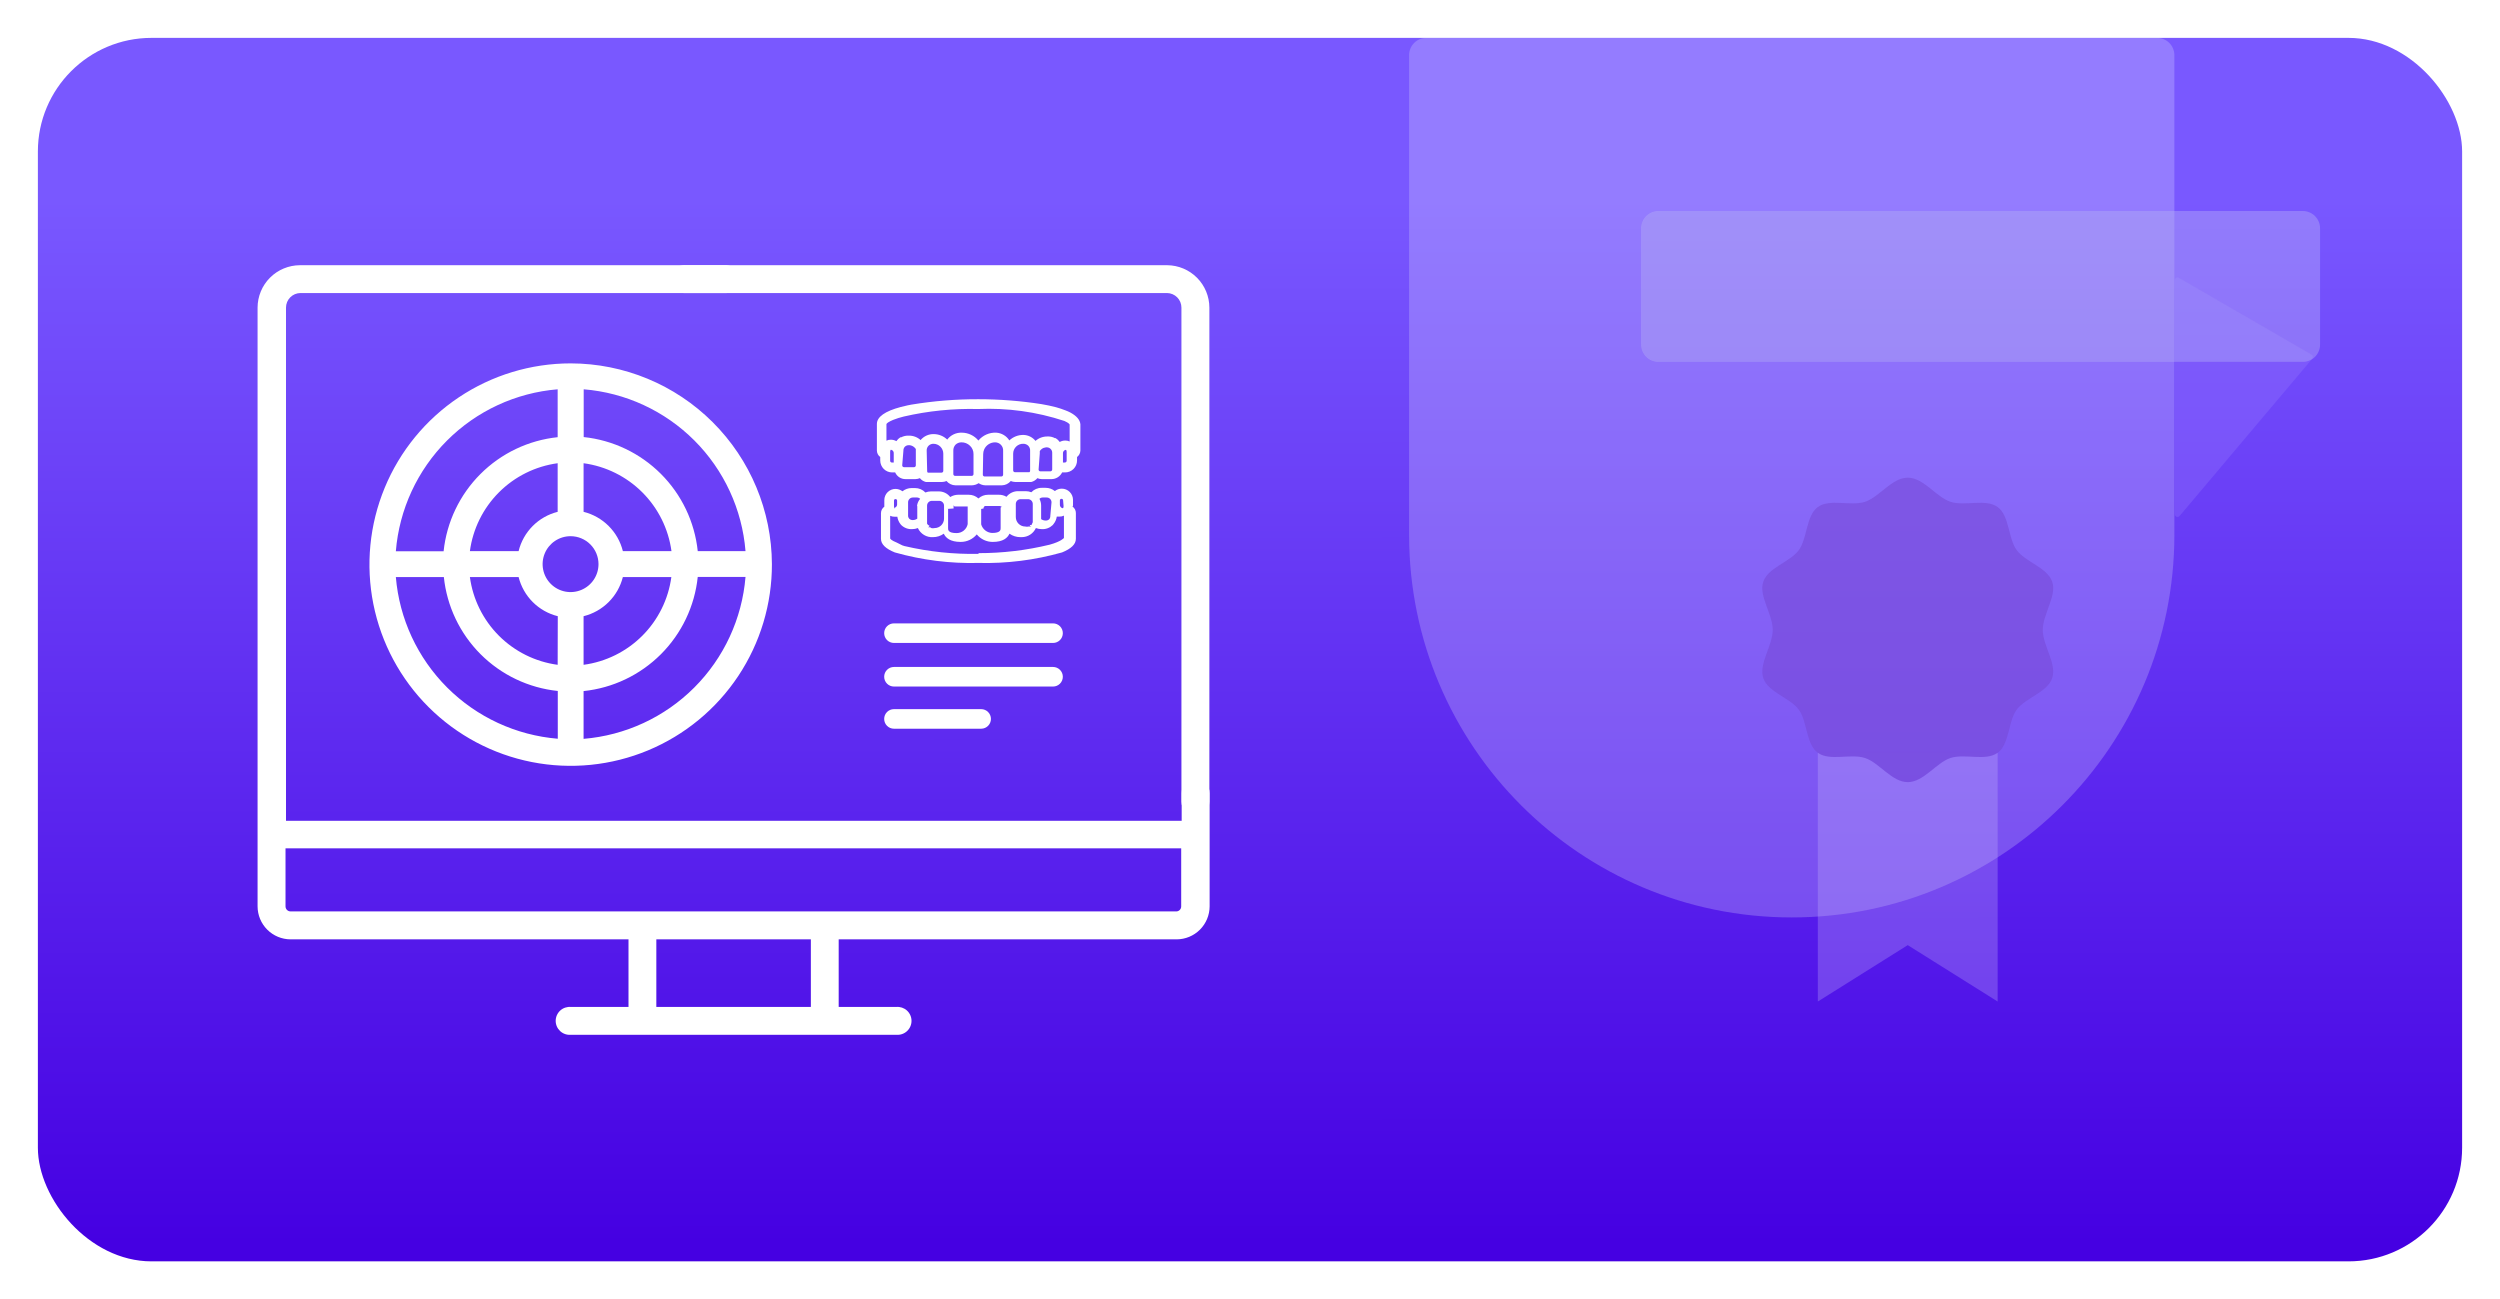 <?xml version="1.0" encoding="UTF-8"?>
<svg xmlns="http://www.w3.org/2000/svg" width="1320" height="686" viewBox="0 0 1320 686" fill="none">
  <g filter="url(#filter0_d_757_97)">
    <rect x="20" y="17" width="1280" height="646" rx="60" fill="url(#paint0_linear_757_97)"></rect>
    <g opacity="0.7">
      <path d="M1138.96 17C1143.99 17 1148.07 21.077 1148.07 26.106L1148.07 279.372C1148.07 390.954 1057.62 481.408 946.034 481.408V481.408C834.453 481.408 743.999 390.954 743.999 279.372L743.999 26.106C743.999 21.077 748.075 17 753.105 17L1138.96 17Z" fill="#E4E8FC" fill-opacity="0.35"></path>
      <path d="M1150.82 269.457L1220.88 186.403C1221.46 185.722 1221.28 184.686 1220.5 184.24L1150.45 143.697C1149.49 143.145 1148.3 143.833 1148.3 144.937L1148.3 268.534C1148.3 269.869 1149.96 270.478 1150.82 269.457Z" fill="#977EFF" fill-opacity="0.41"></path>
      <path d="M866.492 178.94V117.556C866.492 112.507 870.585 108.414 875.634 108.414H1215.85C1220.9 108.414 1225 112.507 1225 117.556V178.94C1225 183.989 1220.9 188.082 1215.85 188.082H875.634C870.585 188.082 866.492 183.989 866.492 178.94Z" fill="#CFD4F3" fill-opacity="0.42"></path>
      <path d="M1054.76 394.454V525.812L1007.29 496.031L959.812 525.812V394.454" fill="#EFECFF" fill-opacity="0.3"></path>
      <path d="M1007.29 249.219C1015.67 249.219 1022.29 259.444 1029.82 261.952C1037.35 264.459 1048.49 260.131 1054.76 264.73C1061.04 269.329 1060.22 281.23 1064.82 287.504C1069.42 293.778 1081.06 296.659 1083.57 304.193C1086.08 311.727 1078.57 321.221 1078.57 329.596C1078.57 337.973 1086.08 347.469 1083.57 355.002C1081.06 362.536 1069.42 365.416 1064.82 371.691C1060.22 377.966 1061.04 389.865 1054.76 394.465C1048.49 399.065 1037.36 394.736 1029.82 397.243C1022.29 399.751 1015.67 409.977 1007.29 409.977C998.917 409.977 992.295 399.751 984.761 397.243C977.229 394.736 966.093 399.065 959.82 394.465C953.545 389.865 954.362 377.966 949.763 371.691C945.164 365.416 933.521 362.536 931.013 355.003C928.505 347.469 936.013 337.974 936.013 329.596C936.013 321.221 928.505 311.727 931.013 304.193C933.521 296.659 945.164 293.778 949.763 287.504C954.362 281.23 953.545 269.329 959.82 264.73C966.093 260.131 977.228 264.459 984.761 261.952C992.295 259.444 998.917 249.219 1007.29 249.219Z" fill="#865FDC" fill-opacity="0.95"></path>
    </g>
    <path d="M616.29 137.032H362.114C361.092 136.937 360.061 137.056 359.088 137.382C358.115 137.708 357.221 138.234 356.462 138.925C355.704 139.617 355.098 140.459 354.683 141.397C354.269 142.336 354.055 143.351 354.055 144.378C354.055 145.404 354.269 146.419 354.683 147.358C355.098 148.296 355.704 149.138 356.462 149.83C357.221 150.521 358.115 151.047 359.088 151.373C360.061 151.699 361.092 151.818 362.114 151.723H616.164C618.194 151.74 620.134 152.558 621.563 153.999C622.992 155.44 623.794 157.387 623.794 159.416V420.277C623.794 422.234 624.571 424.11 625.955 425.494C627.338 426.877 629.215 427.655 631.172 427.655C633.128 427.655 635.005 426.877 636.388 425.494C637.772 424.11 638.549 422.234 638.549 420.277V159.416C638.533 153.506 636.186 147.841 632.019 143.65C627.852 139.46 622.2 137.081 616.29 137.032Z" fill="white"></path>
    <path d="M631.301 408.296C630.316 408.296 629.341 408.493 628.434 408.875C627.526 409.258 626.704 409.818 626.017 410.524C625.329 411.229 624.79 412.065 624.43 412.982C624.071 413.899 623.899 414.878 623.924 415.863V430.366H151.007V159.416C151.007 157.387 151.809 155.439 153.238 153.999C154.667 152.558 156.608 151.74 158.637 151.723H383.682C385.513 151.553 387.214 150.706 388.453 149.347C389.692 147.988 390.378 146.216 390.378 144.377C390.378 142.539 389.692 140.766 388.453 139.407C387.214 138.048 385.513 137.201 383.682 137.031H158.385C152.453 137.048 146.769 139.412 142.575 143.606C138.38 147.8 136.017 153.484 136 159.416V475.577C136.017 480.187 137.856 484.604 141.116 487.864C144.376 491.124 148.793 492.963 153.403 492.98H331.851V528.669H301.458C300.436 528.575 299.405 528.694 298.432 529.02C297.459 529.346 296.565 529.872 295.807 530.563C295.048 531.254 294.442 532.096 294.028 533.035C293.613 533.974 293.399 534.989 293.399 536.015C293.399 537.042 293.613 538.057 294.028 538.995C294.442 539.934 295.048 540.776 295.807 541.468C296.565 542.159 297.459 542.684 298.432 543.01C299.405 543.337 300.436 543.456 301.458 543.361H473.221C474.243 543.456 475.273 543.337 476.247 543.01C477.22 542.684 478.114 542.159 478.872 541.468C479.631 540.776 480.237 539.934 480.651 538.995C481.066 538.057 481.28 537.042 481.28 536.015C481.28 534.989 481.066 533.974 480.651 533.035C480.237 532.096 479.631 531.254 478.872 530.563C478.114 529.872 477.22 529.346 476.247 529.02C475.273 528.694 474.243 528.575 473.221 528.669H442.828V492.98H621.276C625.886 492.963 630.303 491.124 633.563 487.864C636.823 484.604 638.662 480.187 638.679 475.577V415.863C638.704 414.878 638.532 413.899 638.173 412.982C637.813 412.065 637.274 411.229 636.586 410.524C635.899 409.818 635.077 409.258 634.169 408.875C633.261 408.493 632.286 408.296 631.301 408.296ZM428.136 528.669H346.543V492.98H428.136V528.669ZM621.276 478.225H153.403C152.701 478.225 152.027 477.946 151.531 477.449C151.034 476.953 150.755 476.279 150.755 475.577V444.932H623.672V475.577C623.675 476.237 623.431 476.875 622.987 477.365C622.544 477.855 621.933 478.162 621.276 478.225Z" fill="white"></path>
    <path d="M565.213 214.852C564.337 214.392 563.432 213.992 562.502 213.654C560.892 213.023 559.25 212.475 557.583 212.015L553.863 211.132L549.891 210.375C538.876 208.658 527.745 207.794 516.597 207.79C504.769 207.755 492.957 208.704 481.286 210.628L479.331 211.006L475.611 211.889C467.288 214.096 463 217.122 463 220.842V234.904C463.01 235.57 463.174 236.224 463.481 236.815C463.787 237.406 464.227 237.917 464.766 238.309V240.138C464.766 241.81 465.43 243.414 466.612 244.596C467.795 245.779 469.399 246.443 471.071 246.443H472.647C473.112 247.494 473.872 248.387 474.834 249.014C475.797 249.641 476.921 249.974 478.07 249.974H483.367C484.17 249.956 484.962 249.785 485.7 249.47C486.502 250.469 487.61 251.177 488.853 251.488H489.546H497.428C498.231 251.469 499.023 251.298 499.761 250.983C500.334 251.671 501.046 252.229 501.85 252.62C502.655 253.012 503.533 253.227 504.427 253.253H513.192C514.451 253.205 515.673 252.813 516.723 252.118C517.752 252.811 518.952 253.204 520.191 253.253H529.019C529.913 253.227 530.792 253.012 531.597 252.62C532.401 252.229 533.113 251.671 533.685 250.983C534.424 251.298 535.216 251.469 536.018 251.488H544.531C545.785 251.161 546.907 250.457 547.747 249.47C548.48 249.8 549.275 249.971 550.08 249.974H555.313C556.463 249.942 557.581 249.596 558.548 248.973C559.515 248.351 560.294 247.476 560.799 246.443H562.376C564.048 246.443 565.652 245.779 566.834 244.596C568.017 243.414 568.681 241.81 568.681 240.138V238.309C569.209 237.908 569.642 237.394 569.947 236.805C570.252 236.216 570.423 235.567 570.447 234.904V220.969C570.194 218.636 568.429 216.618 565.213 214.852ZM563.195 235.598V240.264C563.195 240.388 563.171 240.511 563.123 240.626C563.076 240.74 563.006 240.845 562.918 240.932C562.83 241.02 562.726 241.09 562.611 241.137C562.497 241.185 562.374 241.209 562.249 241.209H561.241V236.417C561.2 235.987 561.319 235.556 561.575 235.208C561.83 234.859 562.205 234.616 562.628 234.526C563.195 234.526 563.195 235.408 563.195 235.598ZM534.946 236.543C534.946 235.84 535.087 235.143 535.362 234.496C535.637 233.848 536.039 233.263 536.546 232.774C537.052 232.286 537.651 231.904 538.308 231.652C538.965 231.401 539.666 231.284 540.369 231.31C541.307 231.316 542.208 231.676 542.891 232.319C543.245 232.671 543.518 233.096 543.692 233.564C543.866 234.032 543.937 234.532 543.9 235.03V245.623C543.901 245.761 543.866 245.897 543.8 246.019C543.734 246.14 543.638 246.243 543.522 246.317H535.892C535.641 246.317 535.401 246.217 535.223 246.04C535.046 245.863 534.946 245.622 534.946 245.371V236.543ZM489.294 234.967C489.262 234.479 489.336 233.99 489.51 233.533C489.684 233.076 489.955 232.662 490.303 232.319C490.983 231.671 491.886 231.31 492.825 231.31C494.213 231.31 495.545 231.861 496.526 232.843C497.508 233.824 498.059 235.155 498.059 236.543V245.623C498.059 245.874 497.959 246.115 497.782 246.292C497.604 246.47 497.364 246.569 497.113 246.569H489.925C489.808 246.495 489.713 246.392 489.646 246.271C489.58 246.15 489.546 246.014 489.546 245.876L489.294 234.967ZM471.891 236.417V241.209H470.945C470.818 241.219 470.691 241.201 470.572 241.157C470.453 241.112 470.345 241.043 470.255 240.953C470.166 240.864 470.096 240.755 470.052 240.636C470.008 240.517 469.99 240.39 469.999 240.264V235.598C469.999 235.598 469.999 234.526 470.441 234.462C470.887 234.54 471.286 234.786 471.556 235.15C471.826 235.514 471.946 235.968 471.891 236.417ZM549.008 236.417C548.977 236.145 548.977 235.87 549.008 235.598C549.02 235.451 549.02 235.303 549.008 235.156L549.512 234.526L550.08 234.021C550.729 233.556 551.491 233.273 552.287 233.201H552.854C553.227 233.218 553.593 233.307 553.931 233.465C554.269 233.623 554.573 233.846 554.825 234.121C555.076 234.396 555.271 234.718 555.399 235.069C555.526 235.42 555.582 235.792 555.566 236.165V244.93C555.549 245.186 555.436 245.427 555.249 245.603C555.061 245.778 554.814 245.876 554.557 245.876H549.323C549.072 245.876 548.832 245.776 548.654 245.599C548.477 245.421 548.377 245.181 548.377 244.93L549.008 236.417ZM516.597 229.607C515.529 228.316 514.191 227.274 512.676 226.555C511.162 225.836 509.509 225.457 507.833 225.446C506.35 225.39 504.877 225.694 503.538 226.331C502.198 226.968 501.033 227.919 500.14 229.103C498.226 227.256 495.674 226.217 493.014 226.202C491.696 226.172 490.387 226.44 489.186 226.986C487.985 227.531 486.923 228.341 486.078 229.355C484.356 227.793 482.097 226.958 479.773 227.022C478.394 226.966 477.025 227.271 475.8 227.905H475.359C474.547 228.444 473.842 229.128 473.278 229.922C472.393 229.423 471.394 229.163 470.377 229.166C469.57 229.137 468.768 229.311 468.044 229.67V220.969C468.044 220.969 468.044 220.401 470.062 219.392L471.576 218.699C473.403 217.982 475.279 217.392 477.187 216.933C490.042 213.966 503.22 212.631 516.408 212.961C531.861 212.278 547.309 214.415 561.997 219.266C564.582 220.401 564.772 221.158 564.772 221.158V230.112C564.046 229.759 563.245 229.586 562.439 229.607C561.423 229.604 560.423 229.865 559.538 230.364C558.968 229.553 558.238 228.866 557.394 228.346H557.016C555.798 227.692 554.424 227.386 553.043 227.463C550.725 227.431 548.477 228.262 546.738 229.796C545.979 228.845 545.021 228.07 543.932 227.525C542.843 226.981 541.649 226.68 540.432 226.644C537.647 226.586 534.951 227.628 532.929 229.544C532.183 228.371 531.173 227.39 529.979 226.678C528.786 225.966 527.442 225.544 526.056 225.446C524.264 225.356 522.476 225.686 520.834 226.408C519.193 227.131 517.742 228.226 516.597 229.607ZM503.356 234.967C503.327 234.378 503.418 233.789 503.624 233.236C503.83 232.683 504.146 232.178 504.554 231.751C505.376 230.986 506.457 230.558 507.58 230.553C508.431 230.531 509.278 230.682 510.069 230.996C510.86 231.311 511.579 231.782 512.183 232.382C512.77 232.943 513.235 233.619 513.549 234.367C513.864 235.116 514.021 235.921 514.012 236.733V247.326C514.012 247.577 513.912 247.817 513.735 247.995C513.558 248.172 513.317 248.272 513.066 248.272H504.301C504.051 248.272 503.81 248.172 503.633 247.995C503.455 247.817 503.356 247.577 503.356 247.326V234.967ZM476.998 234.967C476.979 234.587 477.035 234.207 477.165 233.85C477.295 233.492 477.496 233.165 477.755 232.886C478.019 232.62 478.333 232.411 478.68 232.27C479.027 232.129 479.399 232.06 479.773 232.066H480.277C481.08 232.153 481.843 232.459 482.484 232.949L483.115 233.517L483.556 234.084V234.462C483.592 234.777 483.592 235.094 483.556 235.408V242.723C483.556 242.974 483.456 243.214 483.279 243.392C483.102 243.569 482.861 243.669 482.61 243.669H477.314C477.063 243.669 476.822 243.569 476.645 243.392C476.467 243.214 476.368 242.974 476.368 242.723L476.998 234.967ZM519.119 236.733C519.129 235.909 519.301 235.094 519.624 234.336C520.116 233.208 520.928 232.249 521.959 231.577C522.989 230.905 524.194 230.549 525.425 230.553C526.002 230.552 526.572 230.669 527.102 230.897C527.632 231.125 528.109 231.459 528.505 231.878C528.901 232.298 529.207 232.794 529.404 233.336C529.6 233.878 529.684 234.454 529.65 235.03V247.641C529.65 247.892 529.55 248.133 529.373 248.31C529.195 248.487 528.955 248.587 528.704 248.587H519.876C519.625 248.587 519.385 248.487 519.207 248.31C519.03 248.133 518.93 247.892 518.93 247.641L519.119 236.733Z" fill="white"></path>
    <path d="M566.55 263.966V260.939C566.55 259.367 565.925 257.86 564.814 256.748C563.702 255.637 562.194 255.012 560.622 255.012C559.296 255.007 558.007 255.451 556.965 256.273C555.585 255.174 553.874 254.574 552.11 254.571H550.029C549.003 254.56 547.986 254.762 547.042 255.164C546.098 255.565 545.247 256.158 544.543 256.904C543.6 256.529 542.595 256.336 541.58 256.336H537.733C536.524 256.304 535.324 256.556 534.229 257.07C533.134 257.585 532.175 258.348 531.428 259.3C530.187 258.569 528.768 258.198 527.329 258.228H521.717C519.83 258.22 518.009 258.917 516.61 260.183C515.21 258.917 513.389 258.22 511.502 258.228H505.89C504.419 258.237 502.979 258.652 501.728 259.426C500.988 258.467 500.03 257.698 498.934 257.182C497.837 256.667 496.634 256.42 495.423 256.462H491.513C490.519 256.462 489.534 256.655 488.613 257.03C487.906 256.287 487.055 255.696 486.112 255.295C485.168 254.894 484.152 254.69 483.127 254.697H481.299C479.554 254.705 477.864 255.305 476.506 256.399C475.449 255.606 474.17 255.165 472.849 255.138C471.277 255.138 469.769 255.763 468.658 256.874C467.546 257.986 466.922 259.493 466.922 261.065V264.533C466.376 264.918 465.931 265.428 465.623 266.02C465.316 266.613 465.156 267.271 465.156 267.938V281.495C465.156 284.333 467.615 286.729 472.471 288.684C486.821 292.742 501.701 294.613 516.61 294.233C531.518 294.613 546.398 292.742 560.749 288.684C565.604 286.729 568.063 284.333 568.063 281.495V267.875C568.063 267.208 567.903 266.55 567.596 265.957C567.289 265.365 566.843 264.855 566.297 264.47L566.55 263.966ZM503.494 265.479V264.912C503.469 264.787 503.469 264.658 503.494 264.533V263.777L503.935 264.407H510.241H510.935V264.849C510.907 264.995 510.907 265.144 510.935 265.29V272.542C510.966 272.94 510.966 273.341 510.935 273.74C510.657 275.085 509.92 276.293 508.85 277.156C507.781 278.018 506.445 278.482 505.07 278.469C500.593 278.469 500.593 276.766 500.593 275.947V265.732H499.774L503.494 265.479ZM519.321 265.479C519.299 265.312 519.299 265.142 519.321 264.975L519.762 264.533V264.155H520.204H520.645H527.581H527.96H528.338V264.533H529.095L528.338 264.975V275.883C528.338 276.703 528.338 278.406 523.861 278.406C522.54 278.353 521.27 277.886 520.229 277.071C519.188 276.256 518.429 275.135 518.06 273.866V273.046C518.029 272.858 518.029 272.666 518.06 272.478V265.732L519.321 265.479ZM561.568 264.218C561.568 264.218 561.568 265.353 561.127 265.353C560.676 265.276 560.27 265.032 559.99 264.67C559.71 264.308 559.575 263.855 559.614 263.398V261.192C559.613 261.078 559.636 260.966 559.681 260.863C559.726 260.759 559.793 260.665 559.875 260.588C559.958 260.511 560.056 260.452 560.163 260.415C560.27 260.378 560.383 260.363 560.496 260.372C560.714 260.372 560.922 260.458 561.076 260.612C561.23 260.766 561.316 260.974 561.316 261.192L561.568 264.218ZM516.736 289.44C503.585 289.699 490.453 288.322 477.641 285.342L476.443 284.963L473.417 283.45C470.705 282.378 470.012 281.495 470.012 281.306V275.001V269.326C470.715 269.678 471.495 269.851 472.282 269.83H473.795C473.997 271.283 474.585 272.655 475.497 273.803L475.876 274.244C476.625 274.97 477.515 275.536 478.491 275.904C479.467 276.273 480.508 276.438 481.551 276.388C482.607 276.395 483.655 276.203 484.64 275.82C485.329 277.339 486.465 278.611 487.896 279.467C489.327 280.324 490.985 280.723 492.648 280.613C494.686 280.618 496.672 279.977 498.323 278.784C499.332 280.991 501.729 283.135 507.214 283.135C508.839 283.144 510.445 282.793 511.917 282.106C513.389 281.419 514.691 280.413 515.727 279.162C516.753 280.409 518.044 281.411 519.505 282.098C520.966 282.785 522.562 283.139 524.176 283.135C529.662 283.135 531.995 280.991 533.004 278.784C534.679 279.978 536.685 280.618 538.742 280.613H539.499C541.068 280.61 542.603 280.156 543.921 279.307C545.24 278.458 546.288 277.247 546.939 275.82C547.948 276.196 549.016 276.388 550.092 276.388C551.144 276.439 552.195 276.275 553.182 275.906C554.168 275.538 555.069 274.972 555.83 274.244L556.272 273.677C557.193 272.558 557.783 271.204 557.974 269.767H559.361C560.188 269.788 561.009 269.616 561.757 269.263V281.054C561.757 281.054 560.37 282.883 554.254 284.585C541.93 287.575 529.291 289.079 516.61 289.062L516.736 289.44ZM489.496 273.424V263.966C489.496 263.297 489.761 262.656 490.234 262.183C490.707 261.71 491.349 261.444 492.018 261.444H495.927C496.596 261.444 497.238 261.71 497.711 262.183C498.184 262.656 498.45 263.297 498.45 263.966V270.839C498.45 272.16 497.925 273.427 496.991 274.361C496.056 275.296 494.789 275.82 493.468 275.82C492.89 275.976 492.281 275.976 491.703 275.82L491.072 275.379C491.072 275.379 491.072 275.379 490.757 275.379H490.063L490.694 274.875V274.496H489.937H490.631C490.31 274.389 490.024 274.198 489.802 273.943C489.58 273.688 489.431 273.378 489.37 273.046L489.496 273.424ZM484.325 264.344V270.839C483.661 271.311 482.87 271.575 482.055 271.596C481.699 271.621 481.342 271.573 481.005 271.454C480.669 271.334 480.361 271.146 480.1 270.902C479.869 270.648 479.693 270.349 479.585 270.023C479.476 269.697 479.437 269.352 479.47 269.01V262.2C479.47 261.531 479.736 260.89 480.209 260.417C480.682 259.944 481.323 259.678 481.992 259.678H484.136C484.772 259.681 485.382 259.929 485.839 260.372C484.964 261.391 484.396 262.637 484.199 263.966L484.325 264.344ZM544.606 274.244H543.787V274.622L544.48 275.001H543.66H543.156C542.556 275.156 541.927 275.156 541.327 275.001C540.006 275.001 538.739 274.476 537.805 273.542C536.871 272.608 536.346 271.34 536.346 270.019V263.083C536.346 262.752 536.411 262.424 536.538 262.118C536.665 261.812 536.851 261.534 537.085 261.3C537.319 261.066 537.597 260.88 537.903 260.753C538.209 260.626 538.537 260.561 538.868 260.561H542.715C543.051 260.553 543.386 260.612 543.699 260.735C544.013 260.858 544.298 261.042 544.539 261.277C544.78 261.512 544.971 261.793 545.102 262.103C545.233 262.413 545.3 262.747 545.3 263.083V272.289C545.3 272.289 545.3 272.289 545.3 272.731L544.606 274.244ZM554.569 269.389C554.593 270.026 554.392 270.651 554.002 271.154C553.732 271.404 553.413 271.594 553.066 271.713C552.718 271.833 552.35 271.879 551.984 271.848C551.169 271.827 550.378 271.564 549.714 271.091V263.966C549.714 262.714 549.411 261.481 548.831 260.372C549.288 259.929 549.898 259.681 550.533 259.678H552.614C552.951 259.67 553.286 259.729 553.599 259.852C553.912 259.975 554.198 260.159 554.439 260.394C554.68 260.629 554.871 260.91 555.002 261.22C555.132 261.531 555.2 261.864 555.2 262.2L554.569 269.389ZM472.597 265.479C472.029 265.479 472.029 264.533 472.029 264.344V261.318C472.02 261.208 472.034 261.097 472.072 260.993C472.11 260.889 472.17 260.795 472.248 260.717C472.326 260.639 472.42 260.578 472.524 260.541C472.628 260.503 472.739 260.488 472.849 260.498C473.066 260.498 473.275 260.584 473.429 260.738C473.582 260.892 473.669 261.1 473.669 261.318V263.525C473.632 263.89 473.486 264.236 473.25 264.517C473.013 264.798 472.698 265.002 472.345 265.101L472.597 265.479Z" fill="white"></path>
    <path d="M556.004 326.141H472.014C469.159 326.141 466.844 328.456 466.844 331.311C466.844 334.167 469.159 336.482 472.014 336.482H556.004C558.86 336.482 561.175 334.167 561.175 331.311C561.175 328.456 558.86 326.141 556.004 326.141Z" fill="white"></path>
    <path d="M556.004 349.156H472.014C469.159 349.156 466.844 351.471 466.844 354.327C466.844 357.182 469.159 359.497 472.014 359.497H556.004C558.86 359.497 561.175 357.182 561.175 354.327C561.175 351.471 558.86 349.156 556.004 349.156Z" fill="white"></path>
    <path d="M518.045 371.422H472.014C469.159 371.422 466.844 373.737 466.844 376.592C466.844 379.448 469.159 381.763 472.014 381.763H518.045C520.901 381.763 523.215 379.448 523.215 376.592C523.215 373.737 520.901 371.422 518.045 371.422Z" fill="white"></path>
    <path d="M301.319 188.867C280.291 188.867 259.737 195.107 242.257 206.795C224.778 218.484 211.16 235.097 203.128 254.529C195.095 273.962 193.01 295.341 197.135 315.96C201.26 336.579 211.411 355.51 226.302 370.356C241.192 385.203 260.153 395.297 280.784 399.361C301.415 403.425 322.788 401.276 342.197 393.186C361.606 385.096 378.178 371.429 389.814 353.915C401.451 336.401 407.63 315.828 407.567 294.801C407.45 266.687 396.209 239.762 376.3 219.912C356.391 200.062 329.433 188.9 301.319 188.867ZM234.354 301.674C235.95 317.083 242.801 331.473 253.755 342.427C264.71 353.381 279.1 360.232 294.509 361.829V387.051C272.46 385.234 251.77 375.658 236.115 360.027C220.461 344.395 210.855 323.719 209.005 301.674H234.354ZM248.1 287.991C249.677 276.247 255.066 265.346 263.438 256.962C271.811 248.578 282.704 243.175 294.445 241.582V267.245C289.446 268.499 284.883 271.093 281.249 274.749C277.616 278.405 275.049 282.983 273.826 287.991H248.1ZM294.445 348.019C282.71 346.44 271.817 341.048 263.444 332.675C255.071 324.302 249.68 313.41 248.1 301.674H273.826C275.071 306.674 277.653 311.241 281.297 314.885C284.941 318.529 289.508 321.111 294.509 322.356L294.445 348.019ZM294.445 227.836C279.028 229.455 264.635 236.32 253.674 247.282C242.712 258.243 235.847 272.637 234.227 288.054H209.005C210.8 265.986 220.376 245.275 236.025 229.614C251.675 213.953 272.38 204.361 294.445 202.55V227.836ZM354.474 301.674C352.894 313.41 347.503 324.302 339.13 332.675C330.757 341.048 319.864 346.44 308.129 348.019V322.356C313.138 321.115 317.715 318.535 321.369 314.891C325.024 311.248 327.618 306.679 328.874 301.674H354.474ZM308.129 241.582C319.873 243.182 330.77 248.587 339.151 256.968C347.532 265.349 352.937 276.246 354.537 287.991H328.874C327.628 282.974 325.038 278.391 321.383 274.736C317.728 271.081 313.145 268.491 308.129 267.245V241.582ZM368.41 287.991C366.79 272.574 359.925 258.18 348.963 247.219C338.002 236.257 323.609 229.392 308.192 227.772V202.55C330.256 204.334 350.967 213.909 366.62 229.562C382.273 245.215 391.848 265.926 393.632 287.991H368.41ZM308.129 387.114V361.892C323.566 360.283 337.982 353.415 348.957 342.439C359.933 331.464 366.801 317.048 368.41 301.611H393.632C391.811 323.679 382.217 344.384 366.56 360.042C350.902 375.699 330.197 385.293 308.129 387.114ZM316.01 294.801C316.023 297.724 315.167 300.586 313.55 303.022C311.934 305.458 309.63 307.359 306.931 308.483C304.232 309.608 301.261 309.905 298.392 309.338C295.524 308.771 292.89 307.364 290.822 305.297C288.755 303.229 287.348 300.595 286.781 297.727C286.214 294.859 286.511 291.887 287.636 289.188C288.76 286.489 290.661 284.185 293.097 282.569C295.534 280.952 298.395 280.096 301.319 280.109C305.21 280.125 308.937 281.678 311.689 284.43C314.441 287.182 315.994 290.909 316.01 294.801Z" fill="white"></path>
  </g>
  <defs>
    <filter id="filter0_d_757_97" x="0" y="0" width="1320" height="686" filterUnits="userSpaceOnUse" color-interpolation-filters="sRGB">
      <feFlood flood-opacity="0" result="BackgroundImageFix"></feFlood>
      <feColorMatrix in="SourceAlpha" type="matrix" values="0 0 0 0 0 0 0 0 0 0 0 0 0 0 0 0 0 0 127 0" result="hardAlpha"></feColorMatrix>
      <feMorphology radius="3" operator="dilate" in="SourceAlpha" result="effect1_dropShadow_757_97"></feMorphology>
      <feOffset dy="3"></feOffset>
      <feGaussianBlur stdDeviation="8.5"></feGaussianBlur>
      <feComposite in2="hardAlpha" operator="out"></feComposite>
      <feColorMatrix type="matrix" values="0 0 0 0 0 0 0 0 0 0 0 0 0 0 0 0 0 0 0.1 0"></feColorMatrix>
      <feBlend mode="normal" in2="BackgroundImageFix" result="effect1_dropShadow_757_97"></feBlend>
      <feBlend mode="normal" in="SourceGraphic" in2="effect1_dropShadow_757_97" result="shape"></feBlend>
    </filter>
    <linearGradient id="paint0_linear_757_97" x1="660" y1="17" x2="660.118" y2="797.573" gradientUnits="userSpaceOnUse">
      <stop offset="0.109" stop-color="#7958FF"></stop>
      <stop offset="0.816" stop-color="#4500E2"></stop>
    </linearGradient>
  </defs>
</svg>
